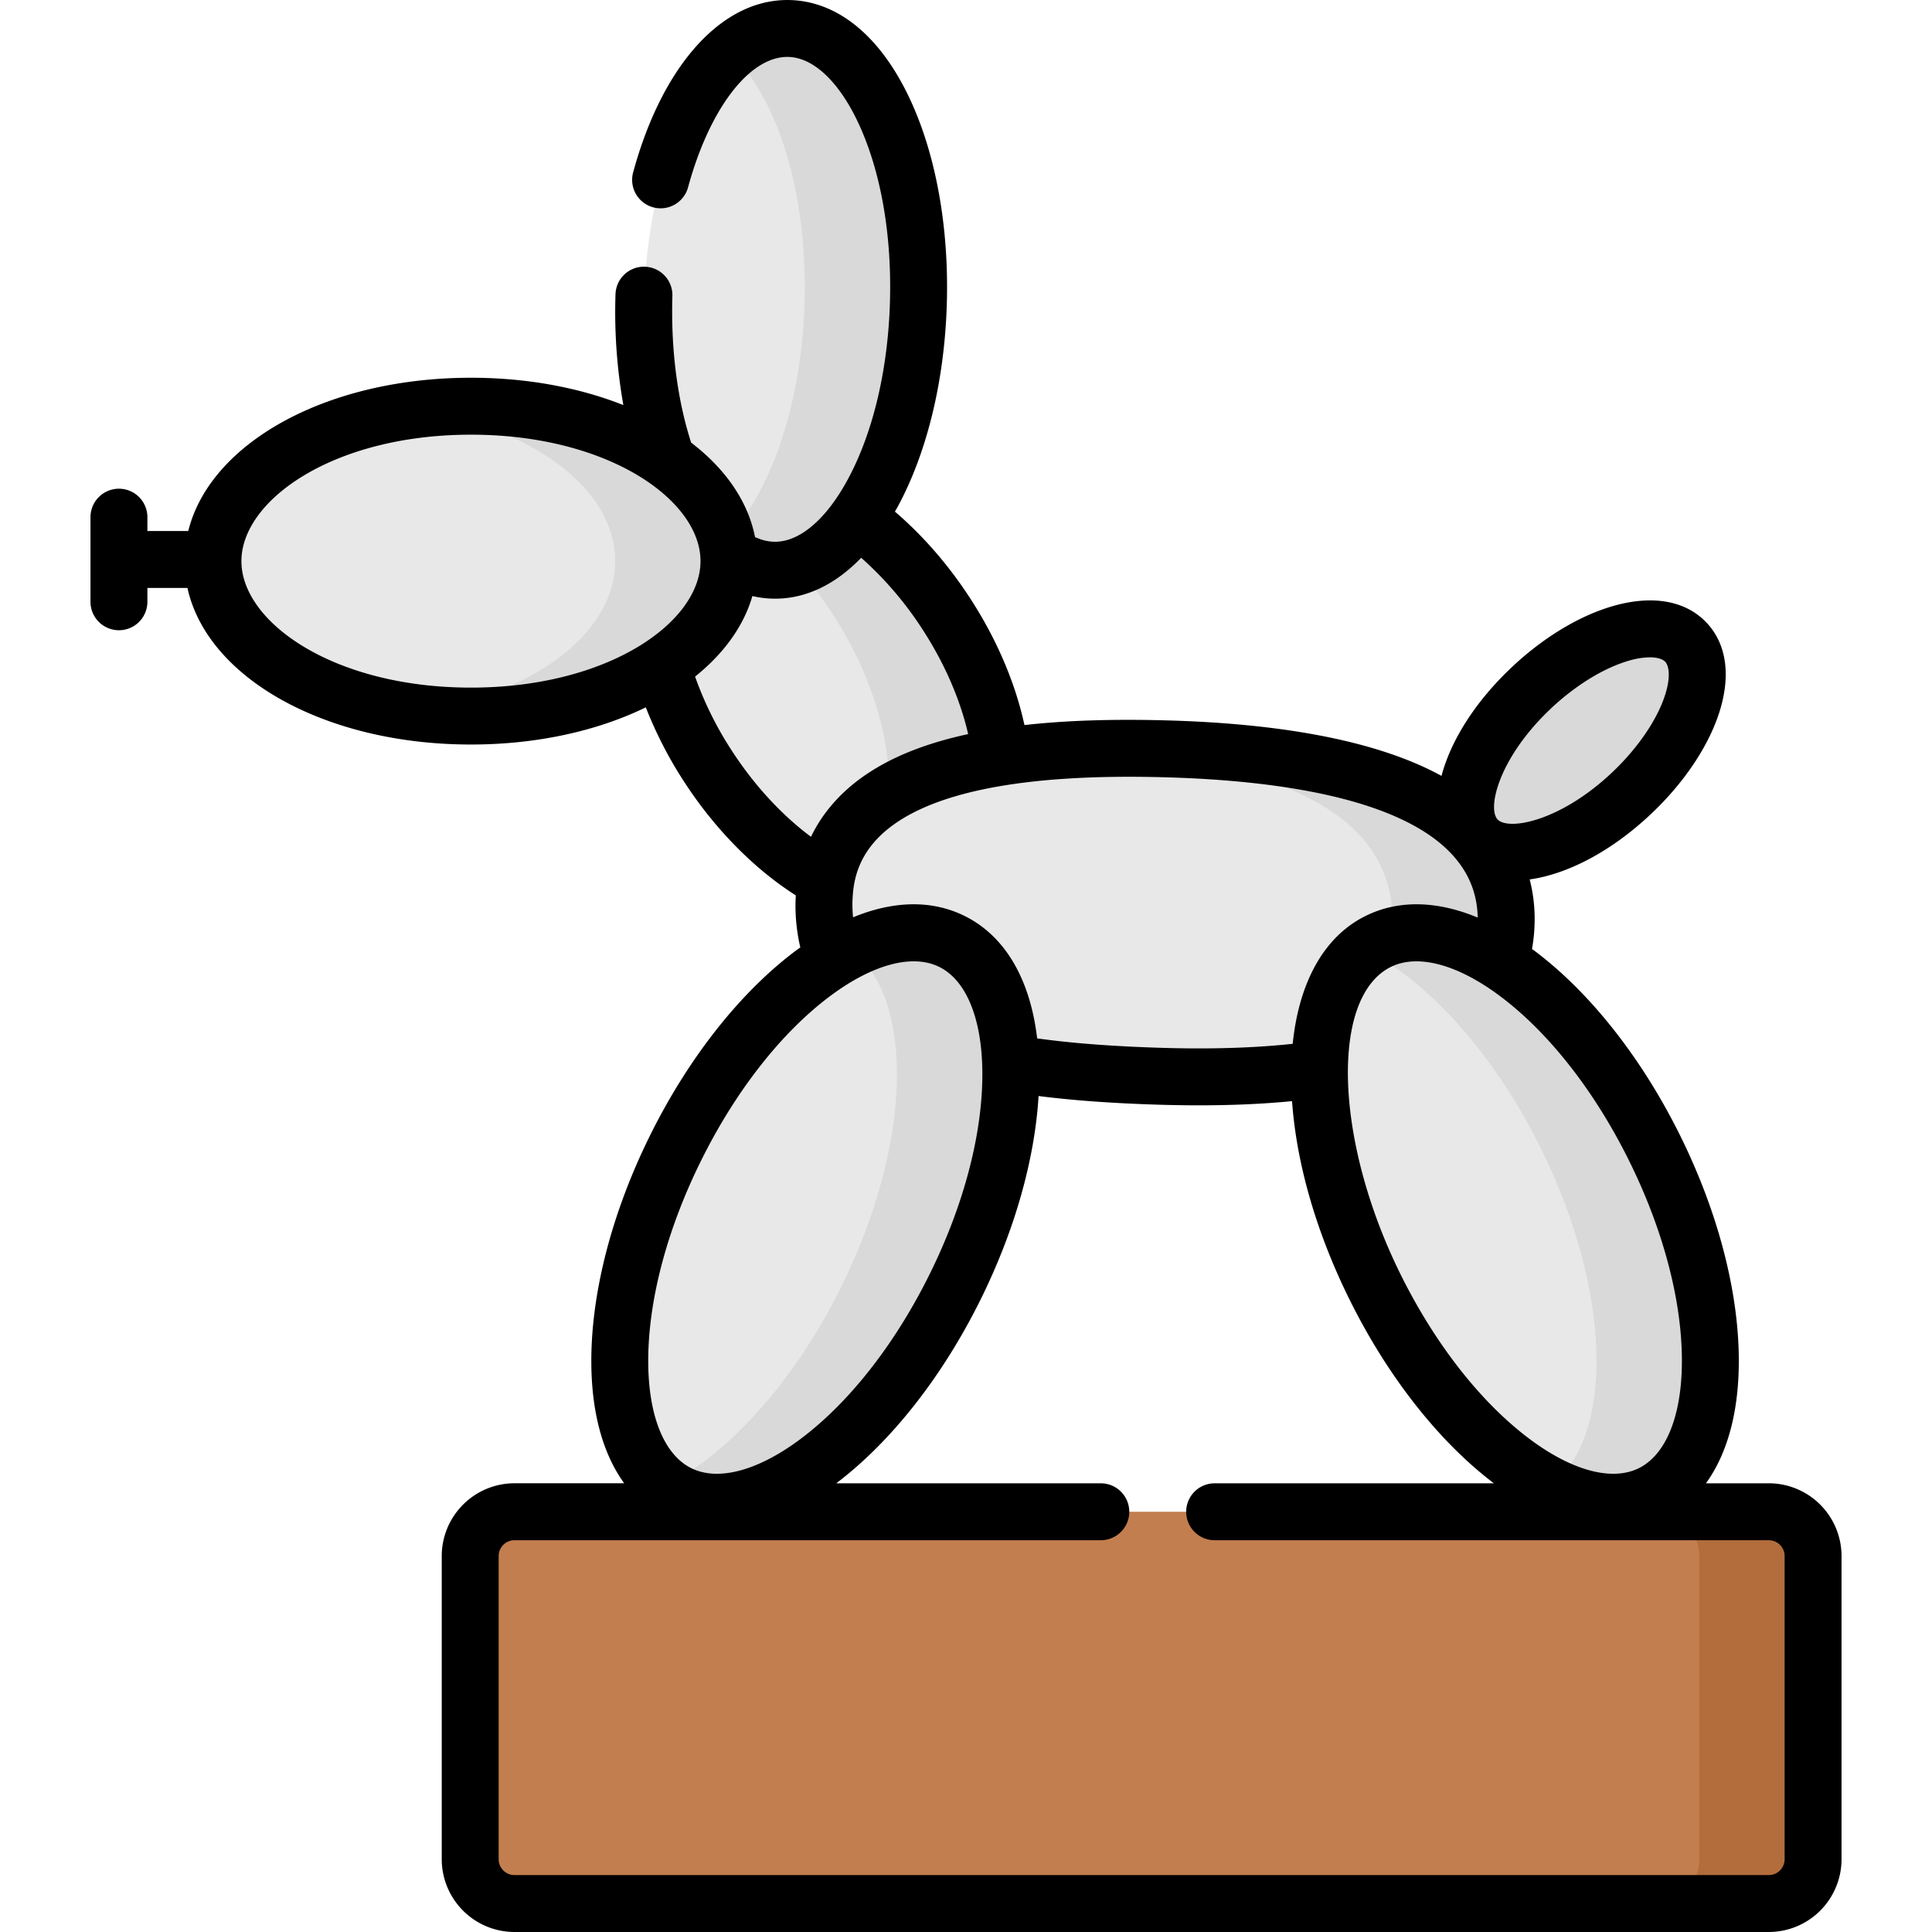 <svg width="96" height="96" fill="none" xmlns="http://www.w3.org/2000/svg"><path d="M87.89 94.586H25.563a2.2 2.2 0 0 1-2.2-2.2V77.319a2.2 2.2 0 0 1 2.2-2.201h62.325a2.2 2.2 0 0 1 2.2 2.2v15.068a2.2 2.2 0 0 1-2.2 2.2z" fill="#C27E4E"/><path d="M87.89 75.118h-5.656a2.2 2.2 0 0 1 2.201 2.2v15.068a2.2 2.2 0 0 1-2.2 2.2h5.655a2.2 2.2 0 0 0 2.201-2.2V77.319a2.2 2.2 0 0 0-2.2-2.201z" fill="#B36D3C"/><path d="M47.532 44.16c3.249-2.123 3-8.256-.557-13.699-3.557-5.442-9.074-8.132-12.323-6.009-3.249 2.123-3 8.256.557 13.698 3.557 5.443 9.074 8.133 12.323 6.01z" fill="#E8E8E8"/><path d="M46.984 30.439c-3.554-5.434-9.062-8.122-12.312-6.014 2.35 1.034 4.776 3.14 6.656 6.014 3.56 5.441 3.811 11.575.563 13.7l-.014.008c2.099.924 4.137.994 5.67-.009 3.248-2.124 2.996-8.258-.563-13.7z" fill="#D9D9D9"/><path d="M45.661 15.075c.23-7.436-2.636-13.56-6.404-13.676-3.767-.117-7.008 5.817-7.238 13.253-.23 7.436 2.636 13.56 6.404 13.676 3.767.117 7.007-5.817 7.238-13.253z" fill="#E8E8E8"/><path d="M39.227 1.416c-1.045-.032-2.05.404-2.961 1.208 2.343 2.151 3.88 6.942 3.712 12.459-.164 5.368-1.898 9.952-4.267 12.042.814.747 1.724 1.178 2.694 1.208 3.766.115 7.002-5.818 7.23-13.25.226-7.433-2.642-13.552-6.408-13.667zM81.019 39.432c2.867-2.698 4.083-6.062 2.717-7.515-1.367-1.452-4.799-.442-7.666 2.255-2.867 2.698-4.083 6.062-2.717 7.515 1.367 1.452 4.799.443 7.666-2.255z" fill="#D9D9D9"/><path d="M57.642 53.478c-9.36-.286-16.803-1.863-16.7-8.649.232-6.416 7.837-7.9 17.197-7.614 9.36.286 16.86 2.527 16.699 8.65-.165 6.256-7.836 7.9-17.196 7.613z" fill="#E8E8E8"/><path d="M58.14 37.215a58.595 58.595 0 0 0-4.78.033c8.947.398 15.979 2.686 15.823 8.616-.137 5.184-5.424 7.2-12.556 7.578.336.014.674.026 1.016.036 9.36.286 17.031-1.356 17.196-7.614.16-6.122-7.34-8.363-16.7-8.649z" fill="#D9D9D9"/><path d="M23.402 35.581c7.08 0 12.82-3.446 12.82-7.698 0-4.252-5.74-7.698-12.82-7.698s-12.82 3.446-12.82 7.698c0 4.252 5.74 7.698 12.82 7.698z" fill="#E8E8E8"/><path d="M23.402 20.185c-.972 0-1.918.067-2.828.19 5.72.773 9.993 3.84 9.993 7.508s-4.274 6.734-9.993 7.508c.91.123 1.856.19 2.828.19 7.08 0 12.82-3.446 12.82-7.698 0-4.252-5.74-7.698-12.82-7.698z" fill="#D9D9D9"/><path d="M47.424 63.921c3.745-7.575 3.67-15.254-.167-17.151-3.837-1.897-9.984 2.705-13.73 10.28-3.745 7.576-3.67 15.254.167 17.152 3.838 1.897 9.984-2.706 13.73-10.28z" fill="#E8E8E8"/><path d="M47.298 46.779c-1.43-.707-3.18-.512-5.008.403 3.185 2.416 3.04 9.632-.486 16.756-2.352 4.755-5.65 8.338-8.73 9.879.203.154.418.29.648.403 3.839 1.9 9.99-2.704 13.739-10.282 3.748-7.578 3.676-15.26-.163-17.159z" fill="#D9D9D9"/><path d="M82.003 74.23c3.838-1.898 3.912-9.577.167-17.152-3.745-7.575-9.892-12.178-13.73-10.28-3.837 1.897-3.912 9.576-.166 17.15 3.745 7.576 9.892 12.178 13.73 10.281z" fill="#E8E8E8"/><path d="M82.222 57.06c-3.749-7.577-9.9-12.18-13.738-10.281-.23.114-.445.25-.648.403 3.08 1.54 6.378 5.124 8.73 9.879 3.525 7.124 3.67 14.34.486 16.756 1.827.914 3.578 1.11 5.008.403 3.838-1.9 3.911-9.582.162-17.16z" fill="#D9D9D9"/><path d="M87.89 73.704h-3.123c1.04-1.432 1.61-3.45 1.633-5.92.033-3.46-1.001-7.49-2.91-11.35-1.91-3.86-4.487-7.128-7.256-9.2l-.11-.078c.072-.406.117-.825.128-1.254a7.841 7.841 0 0 0-.243-2.203c1.87-.263 4.036-1.378 6.013-3.238 1.546-1.454 2.722-3.15 3.31-4.774.703-1.947.515-3.63-.53-4.742-1.045-1.11-2.714-1.4-4.7-.817-1.657.487-3.421 1.557-4.967 3.011-1.84 1.73-3.045 3.663-3.508 5.415a13.877 13.877 0 0 0-.988-.492c-2.973-1.338-7.164-2.098-12.457-2.26-2.763-.084-5.177-.01-7.277.226-.467-2.14-1.404-4.322-2.74-6.363-1.057-1.617-2.325-3.07-3.697-4.243.04-.07.08-.136.118-.206 1.47-2.694 2.343-6.277 2.46-10.09.116-3.813-.537-7.442-1.84-10.221C43.758 1.816 41.65.075 39.27.003c-3.34-.1-6.34 3.174-7.806 8.55a1.414 1.414 0 1 0 2.728.745c1.06-3.885 3.033-6.47 4.928-6.47l.063.001c1.243.038 2.506 1.232 3.464 3.276 1.117 2.384 1.676 5.557 1.573 8.934-.103 3.377-.854 6.51-2.115 8.822-1.081 1.982-2.408 3.096-3.657 3.058a2.24 2.24 0 0 1-.796-.177 1.405 1.405 0 0 0-.134-.049c-.35-1.79-1.48-3.404-3.176-4.7-.689-2.143-1.011-4.66-.931-7.284a1.414 1.414 0 0 0-2.827-.086 26.56 26.56 0 0 0 .39 5.505c-2.18-.863-4.768-1.358-7.571-1.358-7.184 0-12.964 3.243-14.049 7.616H7.324v-.688a1.414 1.414 0 1 0-2.828 0v4.204a1.414 1.414 0 1 0 2.828 0v-.688h1.99c.979 4.457 6.814 7.781 14.088 7.781 3.298 0 6.3-.685 8.688-1.847a20.373 20.373 0 0 0 1.945 3.759c1.519 2.322 3.454 4.277 5.51 5.586a8.836 8.836 0 0 0-.016.314 9.158 9.158 0 0 0 .238 2.27c-.072.053-.145.102-.218.157-2.77 2.072-5.346 5.34-7.256 9.2-1.91 3.86-2.943 7.89-2.91 11.349.023 2.471.592 4.488 1.633 5.92h-5.451a3.619 3.619 0 0 0-3.615 3.615v15.067A3.619 3.619 0 0 0 25.565 96H87.89a3.619 3.619 0 0 0 3.615-3.615V77.318a3.618 3.618 0 0 0-3.615-3.614zm-6.936-16.016c1.717 3.47 2.647 7.045 2.618 10.068-.025 2.642-.805 4.536-2.14 5.197-1.334.66-3.314.13-5.428-1.452-2.42-1.812-4.7-4.72-6.416-8.19-3.282-6.634-3.505-13.767-.477-15.265 1.334-.66 3.313-.131 5.428 1.452 2.42 1.811 4.699 4.72 6.415 8.19zm-3.882-22.49c1.211-1.138 2.606-1.998 3.828-2.357a3.89 3.89 0 0 1 1.08-.179c.395 0 .647.098.762.22.199.212.3.82-.07 1.842-.433 1.198-1.376 2.538-2.587 3.677-2.583 2.43-5.14 2.88-5.67 2.316-.531-.565.075-3.088 2.657-5.518zm-65.076-7.315c0-3.035 4.583-6.284 11.406-6.284s11.406 3.249 11.406 6.284c0 3.035-4.583 6.284-11.406 6.284s-11.406-3.25-11.406-6.284zm24.406 9.476a17.318 17.318 0 0 1-1.864-3.74c1.417-1.134 2.412-2.497 2.848-4.002a4.96 4.96 0 0 0 1.13.131c1.537 0 2.999-.707 4.276-2.033a17.292 17.292 0 0 1 3.007 3.498c1.116 1.706 1.903 3.507 2.308 5.263-.9.195-1.724.43-2.476.706-2.946 1.08-4.525 2.722-5.334 4.398-1.437-1.07-2.787-2.526-3.895-4.22zm5.954 7.506c.061-1.678.285-6.71 15.74-6.236 6.973.213 15.236 1.6 15.33 6.965-2.03-.846-3.946-.886-5.57-.082-2.103 1.04-3.317 3.352-3.623 6.355-1.906.205-4.1.273-6.548.198-2.4-.073-4.415-.227-6.149-.468-.35-2.958-1.601-5.092-3.61-6.086-1.616-.799-3.52-.763-5.539.07a7.028 7.028 0 0 1-.03-.716zm-7.528 12.823c1.717-3.47 3.995-6.379 6.416-8.19 1.518-1.136 2.966-1.73 4.156-1.73.468 0 .896.092 1.272.278 1.335.66 2.115 2.554 2.14 5.196.029 3.024-.9 6.6-2.618 10.069-1.716 3.47-3.994 6.378-6.415 8.19-2.115 1.583-4.094 2.112-5.428 1.452-1.335-.66-2.115-2.555-2.14-5.197-.029-3.023.9-6.599 2.617-10.068zm53.849 34.697a.787.787 0 0 1-.787.787H25.565a.788.788 0 0 1-.787-.787V77.319c0-.433.353-.786.787-.786h29.134a1.414 1.414 0 1 0 0-2.828H41.552c2.74-2.075 5.286-5.316 7.177-9.14 1.685-3.405 2.687-6.942 2.877-10.104 1.727.22 3.698.362 5.993.432.678.02 1.339.03 1.982.03 1.665 0 3.208-.07 4.62-.208.212 3.005 1.157 6.425 2.852 9.85 1.892 3.824 4.439 7.065 7.178 9.14H60.355a1.414 1.414 0 1 0 0 2.828H87.89c.434 0 .787.353.787.786v15.067z" fill="#000"/></svg>